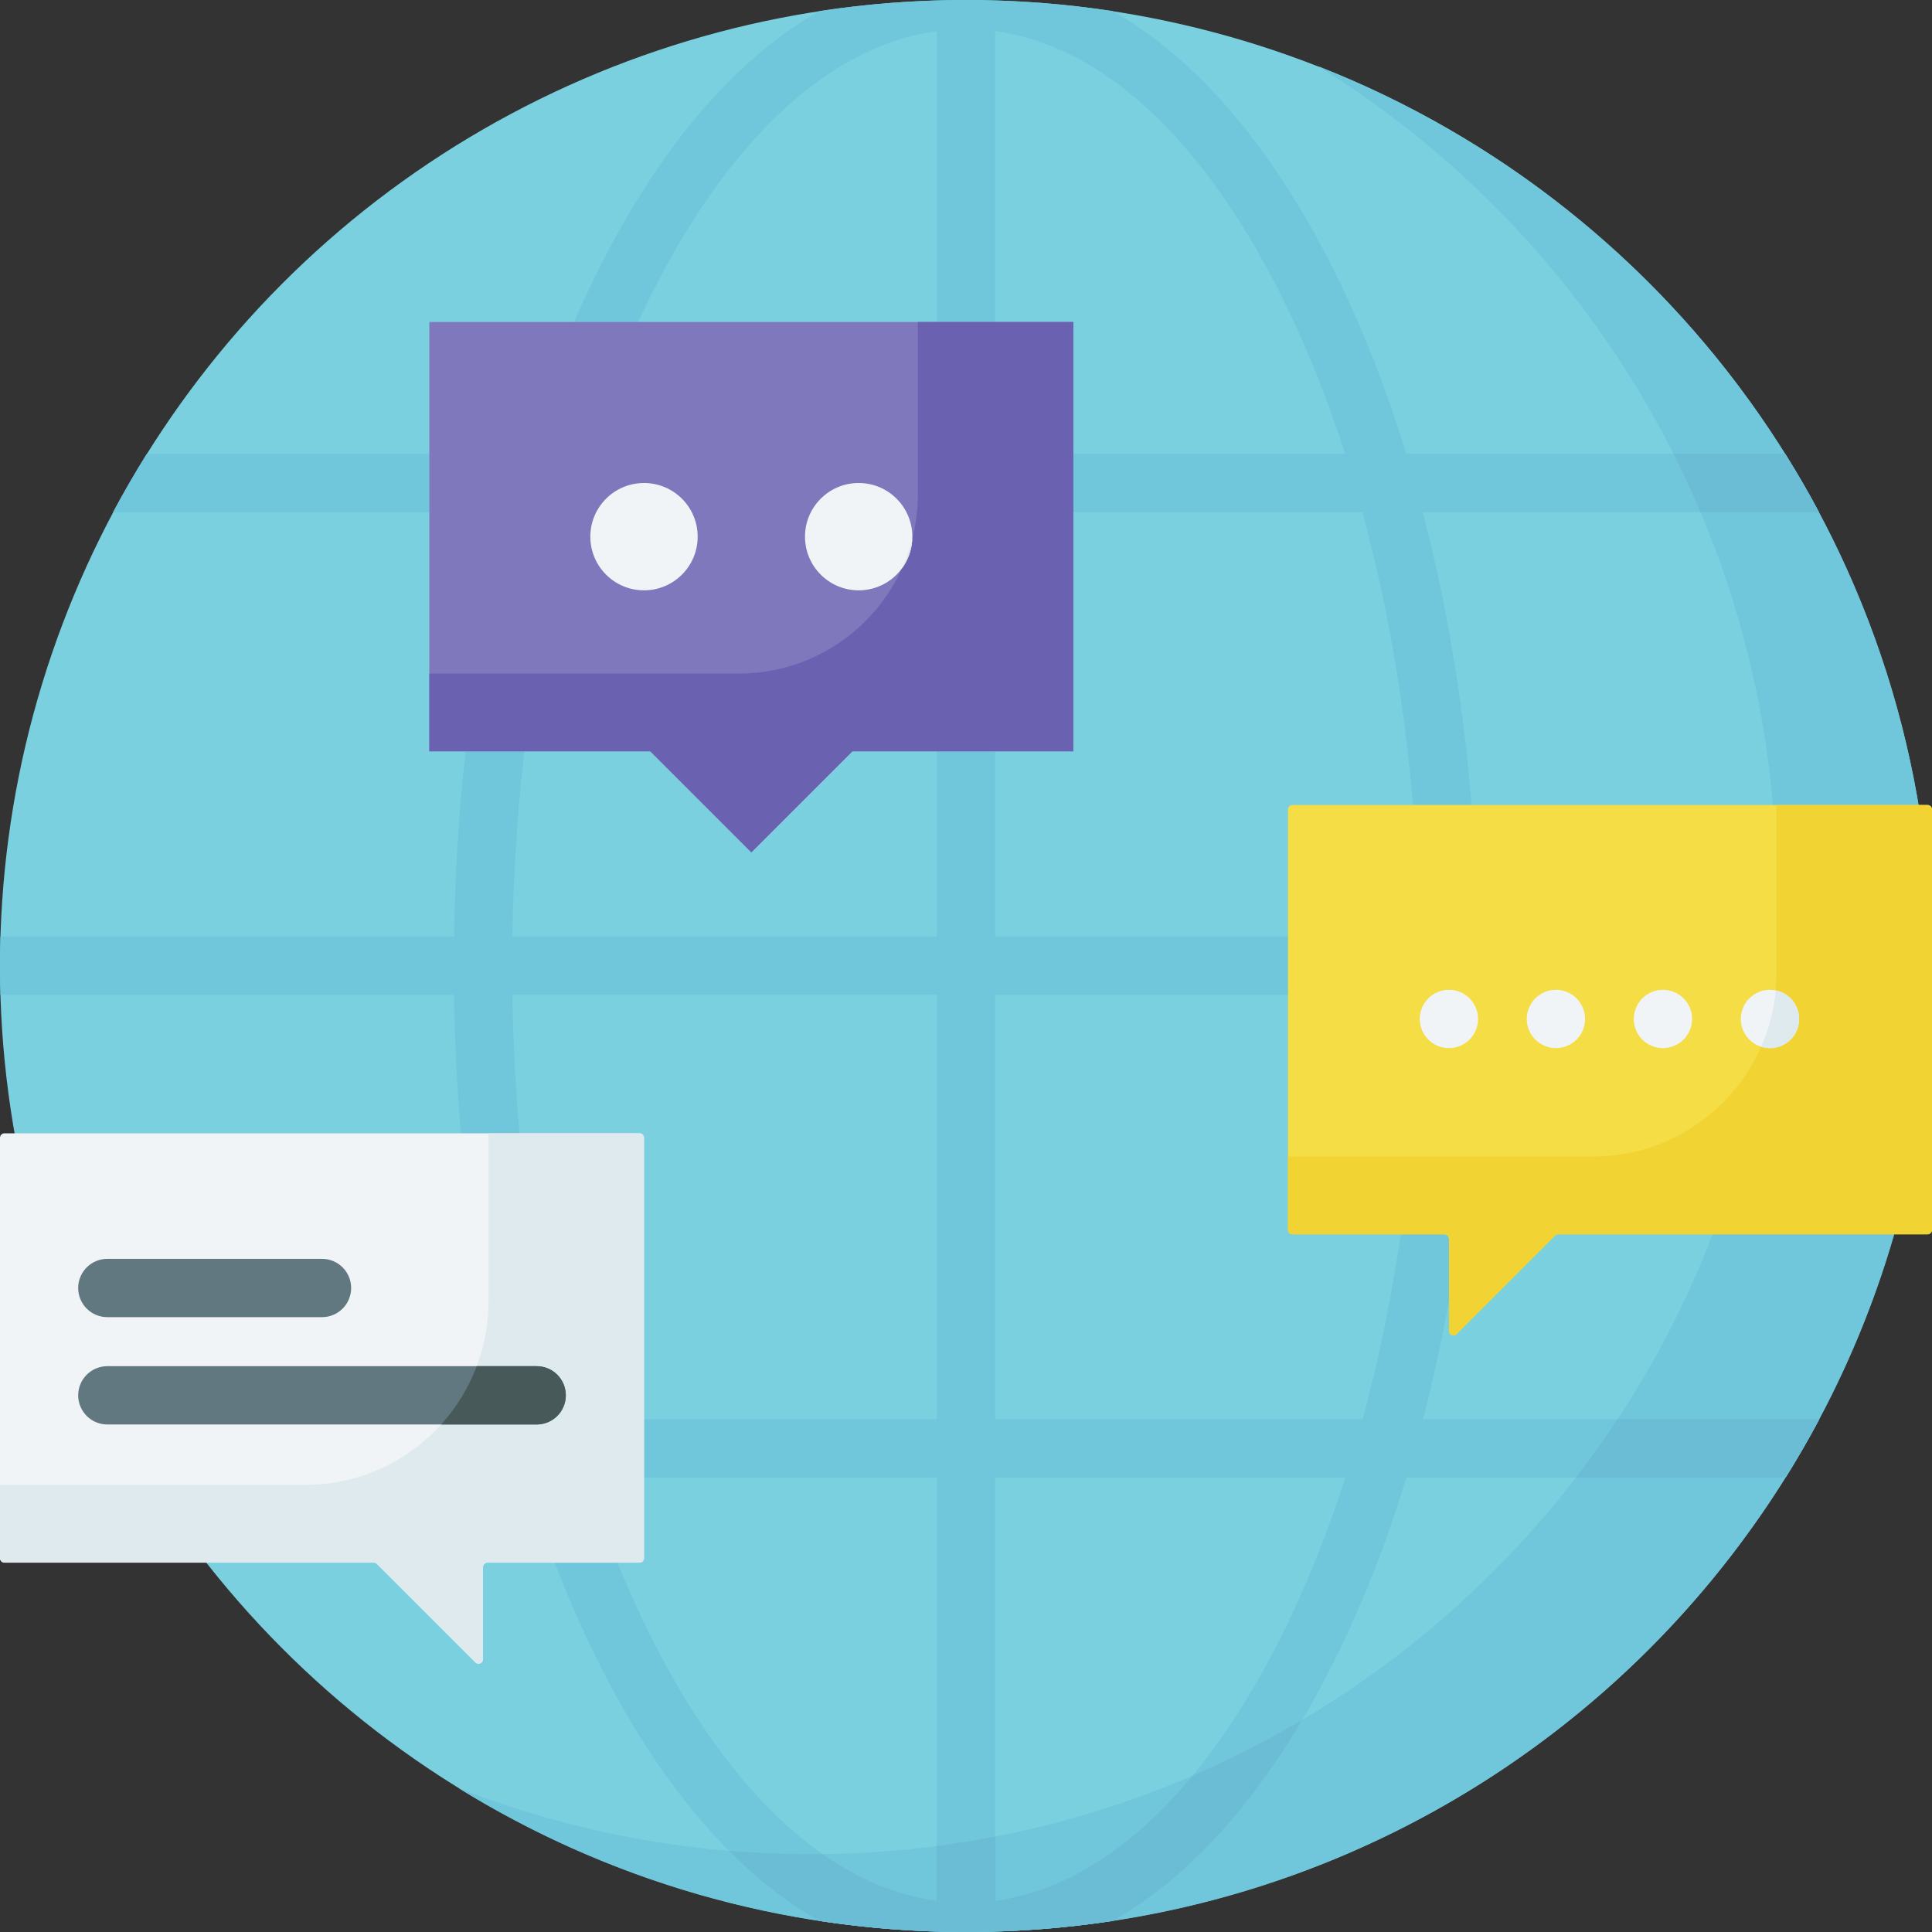 <svg id="Capa_1" enable-background="new 0 0 512 512" height="512" viewBox="0 0 512 512" width="512" xmlns="http://www.w3.org/2000/svg"><rect x="0" y="0" width="512" height="512" fill="#333333" stroke="none"/><g><circle cx="256" cy="256" fill="#7ad0df" r="256"/><path d="m349.277 17.525c72.929 45.112 121.516 125.818 121.516 217.872 0 141.385-114.615 256-256 256-32.912 0-64.374-6.211-93.277-17.525 39.082 24.175 85.153 38.128 134.484 38.128 141.385 0 256-114.615 256-256 0-108.473-67.465-201.188-162.723-238.475z" fill="#70c6da"/><path d="m377.048 135.731h104.999c-2.806-5.263-5.791-10.417-8.946-15.453h-100.432c-5.361-17.495-11.8-33.856-19.248-48.753-16.376-32.751-36.466-56.073-58.593-68.6-12.662-1.926-25.628-2.925-38.828-2.925s-26.166.999-38.828 2.926c-22.127 12.527-42.217 35.849-58.593 68.6-7.448 14.896-13.887 31.258-19.248 48.753h-100.432c-3.155 5.036-6.139 10.19-8.946 15.453h104.999c-9.005 34.486-14.037 72.73-14.62 112.455h-120.214c-.078 2.594-.118 5.199-.118 7.813 0 2.555.038 5.101.112 7.638h120.162v.089h.056c.577 39.692 5.594 77.908 14.579 112.376h-105.044c2.801 5.263 5.78 10.417 8.93 15.453h100.485c5.372 17.558 11.828 33.975 19.299 48.919 16.376 32.751 36.465 56.072 58.592 68.599 12.663 1.927 25.629 2.926 38.829 2.926s26.166-.999 38.828-2.926c22.127-12.528 42.217-35.849 58.592-68.599 7.472-14.944 13.928-31.361 19.3-48.919h100.486c3.15-5.036 6.129-10.19 8.93-15.453h-105.045c8.985-34.468 14.002-72.684 14.578-112.376h.057v-.089h120.162c.074-2.537.112-5.083.112-7.638 0-2.614-.04-5.219-.117-7.814h-120.214c-.584-39.725-5.616-77.969-14.621-112.455zm-128.771 368.025c-28.274-3.797-54.971-28.383-75.876-70.192-6.454-12.908-12.116-26.989-16.939-42.009h92.815zm0-127.653h-97.391c-9.309-34.201-14.515-72.514-15.104-112.465h112.494v112.465zm0-127.917h-112.491c.602-39.952 5.822-78.262 15.146-112.455h97.345zm0-127.908h-92.761c4.811-14.957 10.455-28.982 16.885-41.842 20.904-41.809 47.602-66.395 75.876-70.192zm15.453-112.033c28.272 3.8 54.967 28.386 75.869 70.191 6.43 12.86 12.074 26.885 16.885 41.842h-92.754zm0 127.486h97.339c9.324 34.193 14.544 72.503 15.146 112.455h-112.485zm75.869 297.834c-20.903 41.805-47.598 66.39-75.869 70.191v-112.2h92.808c-4.822 15.019-10.485 29.101-16.939 42.009zm21.515-57.462h-97.384v-112.464h112.487c-.589 39.95-5.794 78.263-15.103 112.464z" fill="#70c6da"/><g fill="#6bbcd5"><path d="m256 512c13.2 0 26.166-.999 38.828-2.926 18.501-10.475 35.578-28.495 50.25-53.264-9.324 5.524-19.03 10.472-29.067 14.797-15.965 19.279-33.786 30.661-52.281 33.147v-17.031c-5.099.987-10.251 1.823-15.453 2.502v14.53c-10.364-1.392-20.516-5.577-30.249-12.38-1.077.013-2.155.02-3.235.02-7.263 0-14.455-.303-21.564-.896 7.636 7.661 15.646 13.876 23.943 18.573 12.662 1.929 25.628 2.928 38.828 2.928z"/><path d="m473.101 120.278h-29.59c2.55 5.057 4.938 10.21 7.156 15.453h31.38c-2.806-5.263-5.791-10.417-8.946-15.453z"/><path d="m482.135 376.103h-53.445c-3.488 5.291-7.167 10.445-11.027 15.453h55.541c3.151-5.036 6.13-10.19 8.931-15.453z"/><path d="m512 256c0-2.614-.04-5.219-.117-7.814h-41.404c-.256 5.193-.666 10.346-1.226 15.453h42.636c.073-2.538.111-5.084.111-7.639z"/></g><g><path d="m510.816 213.333h-168.299c-.654 0-1.184.53-1.184 1.184v111.409c0 .654.53 1.184 1.184 1.184h40.298c.654 0 1.184.53 1.184 1.184v24.401c0 1.055 1.276 1.583 2.022.837l26.076-26.076c.222-.222.523-.347.837-.347h97.881c.654 0 1.184-.53 1.184-1.184v-111.408c.001-.654-.529-1.184-1.183-1.184z" fill="#f4dd45"/></g><g><path d="m1.184 300.339h168.298c.654 0 1.184.53 1.184 1.184v111.409c0 .654-.53 1.184-1.184 1.184h-40.298c-.654 0-1.184.53-1.184 1.184v24.401c0 1.055-1.276 1.583-2.022.837l-26.076-26.076c-.222-.222-.523-.347-.837-.347h-97.881c-.654 0-1.184-.53-1.184-1.184v-111.409c0-.653.53-1.183 1.184-1.183z" fill="#f1f4f6"/></g><g><path d="m284.444 85.333h-170.666v113.778h58.561l26.772 26.772 26.772-26.772h58.561z" fill="#8078bc"/></g><g><path d="m169.482 300.339h-40.023v44.546c0 26.857-21.772 48.628-48.628 48.628h-80.831v19.419c0 .654.53 1.184 1.184 1.184h97.881c.314 0 .615.125.837.347l26.076 26.076c.746.746 2.022.218 2.022-.838v-24.401c0-.654.53-1.184 1.184-1.184h40.298c.654 0 1.184-.53 1.184-1.184v-111.409c.001-.654-.53-1.184-1.184-1.184z" fill="#dfeaef"/></g><g><path d="m243.237 131.063c0 26.203-21.241 47.444-47.444 47.444h-82.015v20.604h58.561l26.772 26.772 26.772-26.772h58.561v-113.778h-41.207z" fill="#6b61b1"/></g><g><path d="m510.816 213.333h-40.023v44.546c0 26.857-21.771 48.628-48.628 48.628h-80.831v19.42c0 .654.53 1.184 1.184 1.184h40.298c.654 0 1.184.53 1.184 1.184v24.401c0 1.055 1.276 1.583 2.022.838l26.076-26.076c.222-.222.523-.347.837-.347h97.881c.654 0 1.184-.53 1.184-1.184v-111.41c0-.654-.53-1.184-1.184-1.184z" fill="#f1d333"/></g><g><circle cx="170.667" cy="142.222" fill="#f1f4f6" r="14.222"/></g><g><circle cx="227.555" cy="142.222" fill="#f1f4f6" r="14.222"/></g><g><path d="m241.764 142.836c-.689 2.698-1.609 5.304-2.738 7.795 1.617-2.201 2.615-4.885 2.738-7.795z" fill="#dfeaef"/></g><g><circle cx="383.978" cy="270.034" fill="#f1f4f6" r="7.726"/></g><g><circle cx="412.338" cy="270.034" fill="#f1f4f6" r="7.726"/></g><g><circle cx="440.698" cy="270.034" fill="#f1f4f6" r="7.726"/></g><g><circle cx="469.059" cy="270.034" fill="#f1f4f6" r="7.726"/></g><path d="m470.579 262.457c-.492 5.27-1.824 10.295-3.863 14.941.739.235 1.526.362 2.342.362 4.267 0 7.726-3.459 7.726-7.726.001-3.747-2.666-6.87-6.205-7.577z" fill="#dfeaef"/><g><path d="m85.333 349.059h-56.889c-4.267 0-7.726-3.459-7.726-7.726 0-4.268 3.459-7.726 7.726-7.726h56.888c4.267 0 7.726 3.459 7.726 7.726.001 4.268-3.458 7.726-7.725 7.726z" fill="#617881"/></g><g><path d="m142.223 377.504h-113.779c-4.267 0-7.726-3.459-7.726-7.726s3.459-7.726 7.726-7.726h113.779c4.267 0 7.726 3.459 7.726 7.726s-3.459 7.726-7.726 7.726z" fill="#617881"/></g><path d="m142.223 362.051h-15.881c-2.17 5.749-5.398 10.979-9.446 15.453h25.328c4.267 0 7.726-3.459 7.726-7.726s-3.46-7.727-7.727-7.727z" fill="#475959"/></g></svg>